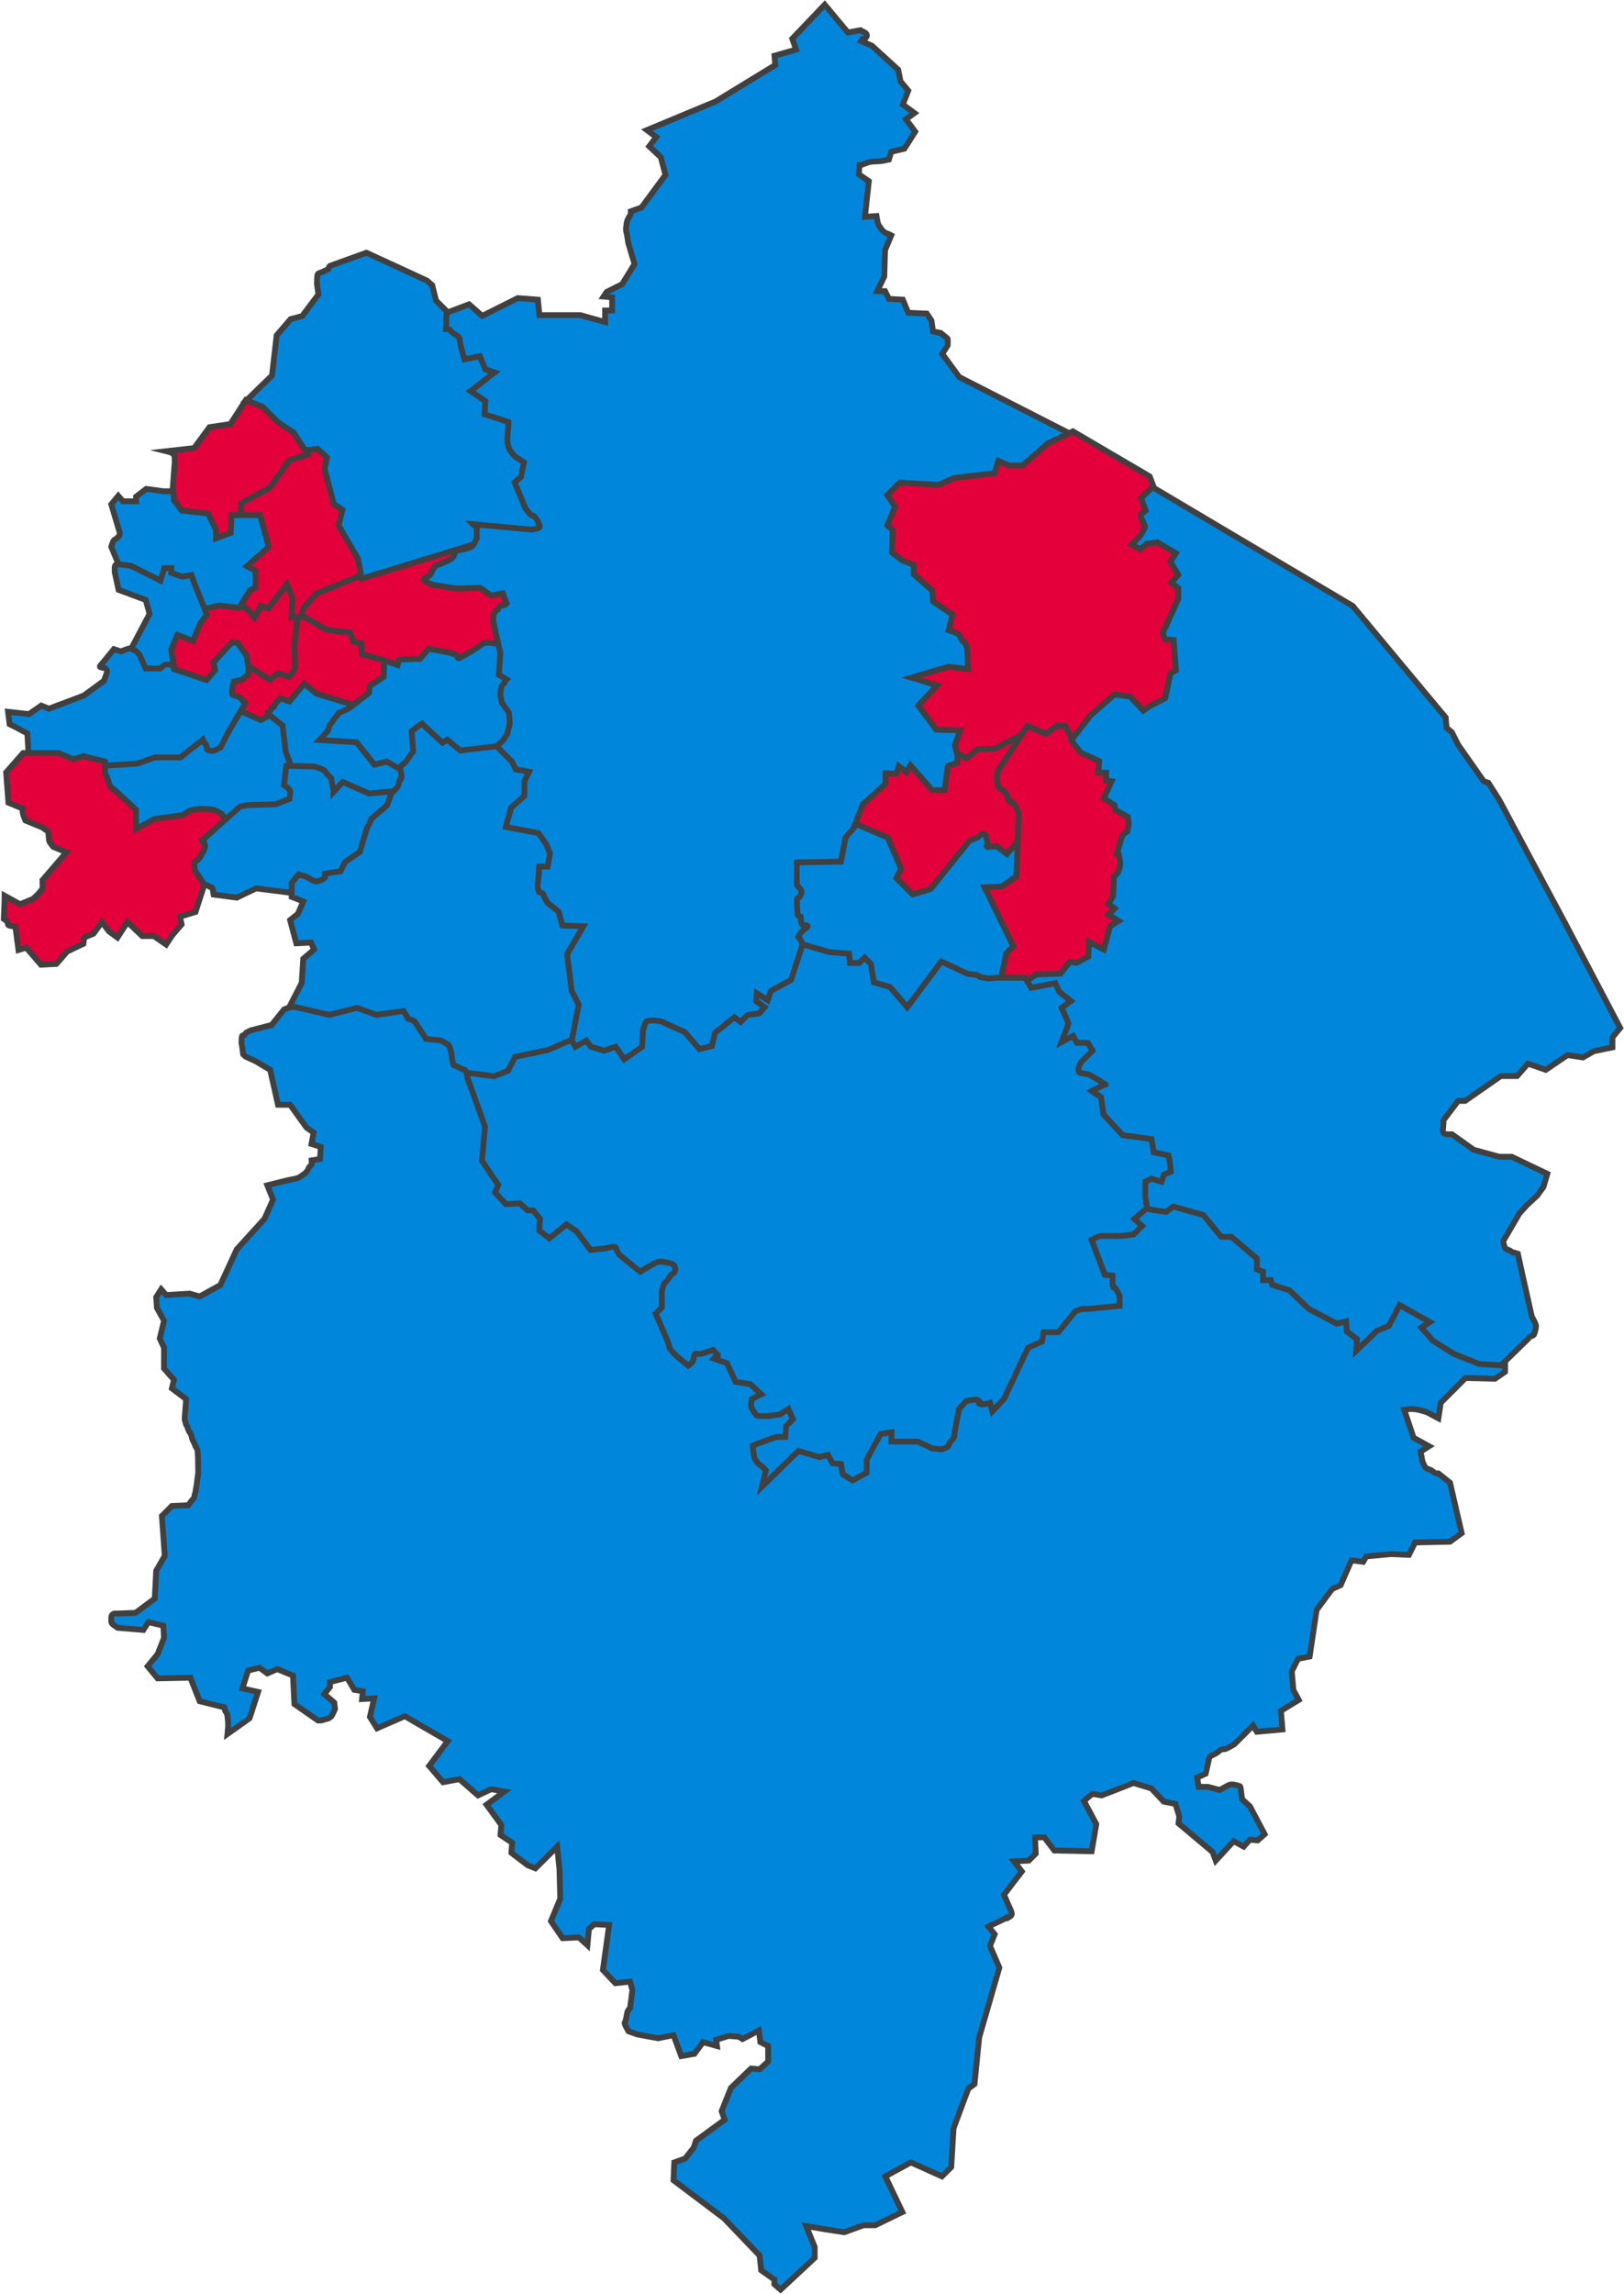 <svg width="1919" height="2710" xmlns="http://www.w3.org/2000/svg" xmlns:xlink="http://www.w3.org/1999/xlink" xml:space="preserve" overflow="hidden"><defs><clipPath id="clip0"><rect x="2358" y="303" width="1919" height="2710"/></clipPath></defs><g clip-path="url(#clip0)" transform="translate(-2358 -303)"><path d="M2679.61 977.5 2732.69 995.803 2745.5 1029.66C2740.65 1044.21 2744.33 1039.98 2739.09 1045.22L2728.11 1081.83 2725.37 1089.15 2697 1119.35C2685.2 1122.89 2691.01 1121.74 2679.61 1123.01L2622.87 1128.5 2599.99 1128.5 2559.72 1123.92C2551.92 1116.12 2555.48 1118.15 2550.57 1115.69L2540.5 1098.3 2545.99 1047.05 2577.11 1015.02 2621.95 991.228 2679.61 977.5Z" stroke="#404040" stroke-width="6.875" stroke-miterlimit="8" fill="#E4003B" fill-rule="evenodd"/><path d="M2643.71 1084.85 2676.58 1105.82 2686.62 1098.53 2699.4 1102.18C2701.22 1100.05 2703.27 1098.09 2704.88 1095.79 2705.43 1095.01 2705.58 1094 2705.79 1093.06 2706.8 1088.51 2706.7 1088.94 2706.7 1085.76L2705.79 1065.71 2710.35 1026.5 2817.16 1047.47 2824.46 1051.12 2855.5 1101.26 2850.94 1110.38 2767.86 1171.47C2758.58 1178.1 2763.93 1175.14 2751.43 1179.68L2656.49 1181.5 2614.5 1144.12 2617.24 1116.76 2627.28 1098.53 2643.71 1084.85Z" stroke="#404040" stroke-width="6.875" stroke-miterlimit="8" fill="#E4003B" fill-rule="evenodd"/><path d="M2683.19 1145.23 2665.86 1153.44 2641.23 1142.5 2471.52 1174.41 2440.5 1223.63 2445.97 1230.93 2483.38 1289.27 2495.24 1294.74 2560.94 1307.5 2571.88 1303.85 2668.6 1292 2679.55 1288.36 2740.68 1255.54 2742.5 1182.61C2741.54 1171.07 2741.59 1175.33 2741.59 1169.85L2683.19 1145.23Z" stroke="#404040" stroke-width="6.875" stroke-miterlimit="8" fill="#0087DC" fill-rule="evenodd"/><path d="M2783.23 1137.91 2732.08 1122.38 2717.46 1110.5 2700.1 1131.51 2689.14 1127.86C2687.01 1130.3 2684.65 1132.55 2682.75 1135.17 2679.63 1139.46 2684.65 1136.97 2679.1 1138.82 2678.49 1140.04 2678.14 1141.43 2677.27 1142.48 2674.02 1146.37 2674.53 1142.25 2674.53 1146.13L2691.88 1159.84 2695.54 1190.9 2711.98 1233.84 2832.56 1311.5 2839.86 1308.76 2895.59 1267.65C2896.57 1255.77 2896.5 1260.35 2896.5 1253.94L2885.54 1200.95 2796.93 1157.1 2783.23 1137.91Z" stroke="#404040" stroke-width="6.875" stroke-miterlimit="8" fill="#0087DC" fill-rule="evenodd"/><path d="M2812.31 1075.04C2812 1084.15 2811.7 1093.26 2811.39 1102.36L2794.93 1113.29 2794.02 1121.49 2770.25 1139.71 2758.36 1145.17 2747.39 1159.74 2745.56 1166.12 2735.5 1177.05 2779.39 1179.78 2800.42 1206.19 2815.05 1202.55 2841.57 1218.04 3034.5 1223.5 3034.5 1215.3 3011.64 1114.2 2962.26 1029.5 2953.12 1029.5 2826.02 1042.25 2812.31 1075.04Z" stroke="#404040" stroke-width="6.875" stroke-miterlimit="8" fill="#0087DC" fill-rule="evenodd"/><path d="M2711.5 1028.05 2744.47 1047.29 2771.94 1050.03 2775.61 1061.02 2784.76 1062.86 2785.68 1075.68 2812.24 1083.01 2827.8 1088.5 2829.64 1082.09 2854.36 1081.17 2864.44 1069.27 2889.16 1073.85C2892.22 1075.07 2895.55 1075.74 2898.32 1077.51 2903.55 1080.84 2895.67 1080.26 2901.07 1080.26L2915.72 1072.01 2926.71 1064.69C2927.63 1064.08 2928.38 1063.07 2929.46 1062.86L2934.04 1061.94 2941.36 1062.86C2943.5 1063.14 2945.63 1063.53 2947.77 1063.77 2951.12 1064.14 2954.48 1064.46 2957.85 1064.69 2959.07 1064.77 2960.29 1064.69 2961.51 1064.69L2972.5 1024.39 2939.53 934.639 2863.52 903.5 2855.28 905.332 2755.46 931.891 2716.99 996.916 2711.5 1028.05Z" stroke="#404040" stroke-width="6.875" stroke-miterlimit="8" fill="#E4003B" fill-rule="evenodd"/><path d="M2792.09 979.504 2731.78 1004.17 2717.16 1020.62 2713.5 1031.59 2702.53 1032.5 2703.45 1008.74 2697.05 993.21 2675.12 1021.54 2665.98 1018.79 2658.67 1032.5 2651.36 1023.36 2631.26 1011.48 2607.5 926.508 2655.02 834.222 2725.38 799.5 2819.5 884.477 2792.09 979.504Z" stroke="#404040" stroke-width="6.875" stroke-miterlimit="8" fill="#E4003B" fill-rule="evenodd"/><path d="M2646.5 778.491 2679.42 746.559 2684.91 699.118 2701.37 679.96 2715.09 676.31 2734.29 650.765 2732.46 637.993C2732.77 634.344 2732.37 630.566 2733.38 627.045 2733.8 625.583 2737.82 624.781 2738.86 624.308 2741.35 623.182 2746.18 620.659 2746.18 620.659 2747.23 617.514 2746.41 618.602 2748.01 617.009L2790.99 601.5 2862.32 634.344 2868.72 639.817 2873.29 658.064 2906.21 690.907 2979.37 753.858 3031.5 913.514 2965.66 970.99 2928.16 942.709 2785.5 986.5 2780.93 962.78 2758.07 923.55 2762.64 905.303C2755.13 899.951 2758.58 901.911 2752.58 898.917L2741.61 856.95 2744.35 843.265 2733.38 833.23 2673.02 839.616 2654.73 818.633 2653.82 809.51C2653.51 799.474 2653.21 789.439 2646.5 778.491Z" stroke="#404040" stroke-width="6.875" stroke-miterlimit="8" fill="#0087DC" fill-rule="evenodd"/><path d="M2560.84 896.446 2564.49 848.8C2564.19 846.052 2564.89 842.99 2563.58 840.554 2561.89 837.403 2557.47 836.73 2554.45 835.973L2587.32 832.308 2605.57 807.569 2630.22 803.904 2648.47 775.5 2668.56 783.746 2686.81 802.071 2705.07 813.983 2721.5 839.638 2699.59 846.968 2676.77 879.037 2643 897.362 2643 929.431 2613.79 961.5 2567.23 960.584 2543.5 929.431 2560.84 896.446Z" stroke="#404040" stroke-width="6.875" stroke-miterlimit="8" fill="#E4003B" fill-rule="evenodd"/><path d="M2502.33 979.902 2489.5 948.896C2490.42 946.464 2490.85 943.792 2492.25 941.601 2493.07 940.318 2494.75 939.854 2495.91 938.865 2496.9 938.026 2497.75 937.041 2498.66 936.129 2499.68 933.105 2499.58 934.354 2499.58 932.481L2489.5 898.739 2497.75 888.708 2503.24 895.091 2518.82 895.091 2518.82 889.619 2530.73 880.5 2550.89 883.236 2562.8 883.236 2563.72 894.179 2572.88 906.034 2604.03 909.682 2613.19 928.833 2613.19 938.865 2630.6 932.481 2631.52 911.506 2665.42 911.506 2675.5 948.896 2649.84 971.695 2659.92 977.167 2659.92 997.229 2653.51 999.965 2640.68 1020.94 2616.86 1018.2 2586.62 1025.5 2521.57 997.229 2502.33 979.902Z" stroke="#404040" stroke-width="6.875" stroke-miterlimit="8" fill="#0087DC" fill-rule="evenodd"/><path d="M2509.1 1076.63 2534.74 1028.1 2530.16 1011.62 2498.11 999.72 2493.53 978.663C2493.9 975.325 2492.05 969.25 2497.2 969.507 2502.41 969.768 2512.76 971.339 2512.76 971.339L2547.56 988.734 2552.14 974.085 2560.38 974.085 2560.38 979.578 2573.2 984.156 2584.19 982.325 2587.85 992.396 2587.85 992.396 2602.5 1029.02 2594.26 1040 2586.02 1060.15 2567.7 1052.82 2560.38 1070.22 2565.87 1105.01 2510.02 1110.5C2509.71 1099.21 2509.41 1087.92 2509.1 1076.63Z" stroke="#404040" stroke-width="6.875" stroke-miterlimit="8" fill="#0087DC" fill-rule="evenodd"/><path d="M2392.16 1202.25 2390.33 1169.35 2376.63 1162.04C2375.43 1161.4 2374.2 1160.82 2372.98 1160.21L2369.33 1158.38 2367.5 1143.76 2392.16 1146.5 2406.77 1136.45 2415.9 1140.1 2456.99 1124.56 2480.73 1107.2C2481.65 1104.76 2482.59 1102.33 2483.47 1099.89 2484.49 1097.1 2485.46 1095.47 2482.56 1092.58 2481.67 1091.69 2480.11 1092.01 2478.91 1091.66 2477.98 1091.4 2476.97 1091.28 2476.17 1090.75 2475.92 1090.58 2476.17 1090.14 2476.17 1089.83L2492.61 1069.73 2500.82 1072.47C2501.83 1072.09 2510.21 1068.5 2512.7 1068.81 2513.79 1068.95 2514.45 1070.15 2515.44 1070.64 2516.3 1071.07 2517.26 1071.25 2518.18 1071.55L2522.74 1076.12 2530.05 1092.58 2547.4 1092.58C2549.53 1091.05 2551.22 1088.49 2553.79 1088.01 2559.36 1086.96 2561.91 1088.71 2563.83 1092.58 2563.97 1092.85 2563.83 1093.18 2563.83 1093.49L2602.19 1106.28 2612.23 1094.4 2610.41 1085.26 2632.32 1061.5 2638.72 1062.41 2649.67 1077.95 2651.5 1092.58 2651.5 1099.89C2640.18 1107.82 2646.39 1105.29 2637.8 1107.2 2636.58 1107.47 2635.37 1107.81 2634.15 1108.11 2633.85 1109.33 2633.39 1110.52 2633.24 1111.77 2632.78 1115.41 2631.8 1119.1 2632.32 1122.74 2632.48 1123.82 2634.05 1124.13 2635.06 1124.56 2636.22 1125.06 2637.54 1125.04 2638.72 1125.48 2639.99 1125.96 2641.15 1126.7 2642.37 1127.31 2643.28 1128.52 2644.03 1129.89 2645.11 1130.96 2645.88 1131.74 2647.07 1132.01 2647.85 1132.79L2647.85 1133.7 2626.84 1169.35 2618.63 1185.8C2613.05 1188.59 2609.78 1191.88 2603.1 1188.54 2601.98 1187.98 2602.53 1186.09 2602.19 1184.89 2601.13 1181.18 2601.6 1182.47 2598.54 1179.4L2597.62 1176.66 2571.14 1197.68 2541 1197.68 2520 1204.99 2476.17 1207.74 2423.2 1231.5 2392.16 1202.25Z" stroke="#404040" stroke-width="6.875" stroke-miterlimit="8" fill="#0087DC" fill-rule="evenodd"/><path d="M2599.97 1346.35 2589.01 1380.23 2570.74 1385.72 2572.57 1394.88 2561.61 1407.7 2554.3 1418.69 2539.69 1408.62 2525.99 1408.62 2508.63 1392.13 2496.76 1410.45 2486.71 1403.12 2478.49 1392.13 2468.45 1405.87 2457.49 1410.45 2456.57 1417.77 2437.39 1426.93 2424.61 1441.58 2406.34 1442.5 2388.99 1422.35 2379.85 1425.1 2376.2 1397.63C2373.46 1397.02 2370.49 1397.06 2367.98 1395.8 2367.12 1395.36 2367.5 1393.91 2367.07 1393.05 2365.54 1390 2365.24 1390.3 2362.5 1388.47 2363.44 1362.22 2363.41 1371.38 2363.41 1361L2381.68 1371.07 2397.21 1364.66C2399.64 1362.22 2402.27 1359.96 2404.51 1357.33 2409.86 1351.09 2408.17 1351.57 2408.17 1342.68L2436.48 1309.72 2420.95 1303.31C2419.43 1301.17 2417.42 1299.31 2416.39 1296.9 2415.54 1294.91 2415.8 1292.62 2415.47 1290.49 2415.19 1288.65 2415.39 1286.65 2414.56 1284.99 2414.07 1284.01 2412.71 1283.8 2411.82 1283.16 2410.58 1282.27 2408.17 1280.41 2408.17 1280.41L2388.07 1272.17C2387.16 1269.73 2385.96 1267.37 2385.33 1264.84 2383.43 1257.22 2386.99 1257.52 2383.51 1257.52L2367.98 1251.11 2365.24 1215.39 2385.33 1192.5 2427.35 1192.5 2444.7 1199.83 2456.57 1196.16 2482.15 1202.57 2482.15 1216.31C2483.36 1219.06 2484.72 1221.75 2485.8 1224.55 2487.39 1228.71 2485.77 1227.99 2488.54 1231.88 2489.29 1232.93 2490.29 1233.8 2491.28 1234.62 2492.12 1235.33 2494.02 1236.46 2494.02 1236.46L2518.68 1259.35 2518.68 1282.24 2540.6 1270.34 2574.39 1265.76C2576.52 1264.23 2578.54 1262.53 2580.79 1261.18 2581.61 1260.68 2582.6 1260.53 2583.53 1260.27 2587.83 1259.03 2588.4 1259.18 2593.57 1258.43 2599.05 1258.76 2608.63 1257.97 2614.58 1261.18 2625.79 1267.23 2616.88 1263.59 2624.63 1269.42 2627.01 1271.22 2629.16 1271.48 2631.93 1272.17 2636.52 1275.23 2634.37 1272.94 2636.5 1280.41L2599.97 1346.35Z" stroke="#404040" stroke-width="6.875" stroke-miterlimit="8" fill="#E4003B" fill-rule="evenodd"/><path d="M2710.93 1358.73 2660.66 1352.35 2637.81 1363.28 2610.39 1359.64C2609.78 1356.9 2609.82 1353.94 2608.56 1351.44 2608.13 1350.58 2606.68 1350.96 2605.82 1350.53 2604.84 1350.04 2604.09 1349.14 2603.08 1348.7 2601.92 1348.21 2599.42 1347.79 2599.42 1347.79L2588.45 1331.4C2588.15 1328.66 2587.31 1325.94 2587.54 1323.2 2587.73 1320.85 2591.92 1318.83 2593.02 1317.73 2594.51 1316.25 2595.72 1313.02 2596.68 1311.35 2597.22 1310.4 2598.02 1309.6 2598.51 1308.62 2599.16 1307.31 2600.04 1303.41 2600.34 1302.24 2600.03 1301.03 2600.04 1299.69 2599.42 1298.6 2598.78 1297.48 2596.68 1295.87 2596.68 1295.87L2641.47 1255.78 2650.61 1253.96 2683.51 1253.05 2699.97 1246.67C2700.27 1243.94 2700.88 1241.22 2700.88 1238.47 2700.88 1237.51 2700.5 1236.54 2699.97 1235.74 2698.69 1233.84 2695.26 1231.54 2693.57 1230.27L2696.31 1207.5 2729.21 1208.41C2729.57 1208.53 2739.18 1211.29 2741.1 1212.97 2742.57 1214.25 2743.45 1216.08 2744.75 1217.52 2746.19 1219.12 2747.8 1220.56 2749.32 1222.08 2749.63 1223.59 2749.96 1225.11 2750.24 1226.63 2750.57 1228.45 2750.79 1230.29 2751.15 1232.1 2752.29 1237.76 2752.06 1233.66 2752.06 1238.47L2763.03 1226.63 2794.11 1240.3 2832.5 1236.65C2832.2 1267.32 2831.89 1297.99 2831.59 1328.66L2827.02 1335.95 2755.72 1381.5 2710.93 1358.73Z" stroke="#404040" stroke-width="6.875" stroke-miterlimit="8" fill="#0087DC" fill-rule="evenodd"/><path d="M2693.5 1505.02 2714.53 1463.87 2716.36 1435.52 2729.16 1424.54 2725.51 1416.31 2708.13 1417.23 2700.82 1389.79 2709.96 1382.47 2716.36 1367.84 2702.64 1362.35 2702.64 1345.89 2710.88 1335.83 2720.02 1338.58C2720.84 1339.03 2729.51 1344.95 2732.82 1344.06 2736.11 1343.19 2739.56 1341.9 2741.97 1339.49L2741.97 1334.92 2760.26 1332.18 2765.74 1321.2 2783.12 1309.31 2791.35 1281.88C2792.87 1278.83 2794.49 1275.83 2795.92 1272.73 2796.32 1271.86 2796.83 1269.99 2796.83 1269.99L2815.12 1254.44 2820.61 1239.81C2822.74 1237.67 2825.1 1235.74 2827.01 1233.41 2829.75 1230.05 2828.18 1229.75 2829.75 1226.09 2835.07 1213.68 2828.64 1232.17 2832.5 1220.6 2832.19 1218.16 2831.96 1215.72 2831.58 1213.29 2831.35 1211.75 2830.67 1208.71 2830.67 1208.71L2837.07 1203.23 2846.22 1190.42 2844.39 1166.65 2856.27 1157.5 2880.96 1180.36 2886.45 1176.7 2902 1189.51 2971.5 1181.28 3139.76 1327.6 3142.5 1338.58 3128.78 1513.25 3051.97 1558.06C3042.9 1560.08 3045.73 1557.91 3041.91 1561.72L2891.94 1585.5 2700.82 1531.54 2693.5 1505.02Z" stroke="#404040" stroke-width="6.875" stroke-miterlimit="8" fill="#0087DC" fill-rule="evenodd"/><path d="M3032.63 1537.43 3041.8 1489.74 3033.55 1473.24 3028.05 1430.13 3047.29 1397.12 3022.56 1396.2 3017.98 1379.69 3005.15 1369.6C3003.62 1366.85 3001.97 1364.17 3000.57 1361.35 3000.14 1360.49 3000.39 1359.22 2999.65 1358.6 2998.39 1357.55 2996.6 1357.38 2995.07 1356.77 2991.25 1345.31 2994.12 1354.98 2995.07 1326.5L3005.15 1326.5 3007.9 1310.91 3003.32 1299.91 2994.15 1287.07 2955.67 1279.73 2962.09 1256.8 2977.66 1243.05 2977.66 1225.62 2983.16 1214.62 2967.58 1211.86 2963 1202.69 2944.68 1184.35C2947.12 1182.21 2949.81 1180.32 2952.01 1177.93 2953.5 1176.31 2954.45 1174.26 2955.67 1172.43L2957.51 1169.68C2957.81 1168.15 2958.07 1166.61 2958.42 1165.09 2958.99 1162.64 2960.14 1160.28 2960.25 1157.76 2960.45 1153.47 2959.34 1144.92 2959.34 1144.92L2951.09 1133C2949.1 1123.05 2948.57 1125.2 2950.18 1115.57 2950.33 1114.62 2950.56 1113.62 2951.09 1112.82 2951.81 1111.74 2952.92 1110.99 2953.84 1110.07 2955.03 1106.5 2954.07 1108 2956.59 1105.48L2947.43 1099.98 2949.26 1074.3 2943.76 1050.46C2943.15 1047.4 2942.58 1044.33 2941.93 1041.29 2941.67 1040.05 2941.01 1038.88 2941.01 1037.62 2941.01 1033.13 2940.39 1028.15 2943.76 1024.78 2944.54 1024 2945.59 1023.56 2946.51 1022.94 2946.82 1022.03 2946.82 1020.95 2947.43 1020.19 2949.71 1017.33 2951.58 1018.8 2954.76 1017.44 2955.55 1017.1 2955.98 1016.22 2956.59 1015.61L2952.01 1003.69 2938.26 1006.44 2925.44 997.266 2897.95 998.183 2868.63 993.598C2866.19 992.375 2863.7 991.239 2861.3 989.93 2860.34 989.402 2858.77 989.176 2858.55 988.095 2857.99 985.285 2861.91 985.039 2863.14 984.427 2864.12 983.934 2865.88 982.593 2865.88 982.593L2872.07 971.547 2885.77 966.06C2888.21 964.536 2891.15 963.615 2893.08 961.487 2895.1 959.263 2894.91 956.713 2894.91 954.171L2907.7 951.427C2911.81 949.883 2915.36 949.704 2917.75 945.94 2919.21 943.639 2921.41 938.624 2921.41 938.624 2920.26 921.41 2924.34 928.022 2917.75 923.076 2917.41 922.818 2917.14 922.466 2916.84 922.161L2986.28 928.563C2989.32 927.649 2993.04 927.934 2995.41 925.82 2996.57 924.787 2995.03 922.708 2994.5 921.247 2993.8 919.325 2993.03 917.357 2991.76 915.76 2985.76 908.262 2989.13 914.96 2984.45 910.272 2983.07 908.892 2982.06 907.182 2980.79 905.7 2980.23 905.045 2979.58 904.48 2978.97 903.87L2966.18 872.776 2973.48 866.374 2977.14 848.998 2967.09 842.596C2965.26 840.462 2963.2 838.505 2961.61 836.194 2954.51 825.929 2958.87 813.919 2958.87 801.441L2930.54 792.296 2931.46 776.748 2914.1 764.859 2942.42 742.91 2931.46 739.252 2925.06 723.704 2906.79 727.363 2902.22 710.901C2901.61 707.853 2901.78 704.536 2900.39 701.755 2899.52 700.009 2897.38 699.268 2895.82 698.097 2894.94 697.438 2893.93 696.972 2893.08 696.268 2891.39 694.853 2889.87 692.452 2887.6 691.695 2886.73 691.406 2885.77 691.695 2884.86 691.695L2885.77 672.49 2912.27 662.43 2927.8 676.148 2969.83 655.114 2993.59 656.943 2995.41 675.234 3043.84 675.234 3073.07 683.465 3073.07 669.746 3081.3 669.746 3081.3 654.199 3071.25 653.284 3074.9 647.797 3093.18 638.652 3107.79 614.873 3100.48 590.18C3099.88 586.522 3099.3 582.858 3098.66 579.206 3098.39 577.675 3097.74 576.188 3097.74 574.633 3097.74 571.57 3098.19 568.516 3098.66 565.488 3098.93 563.733 3100.66 560.379 3101.4 559.086 3101.94 558.132 3102.92 557.399 3103.23 556.342 3103.56 555.17 3103.23 553.903 3103.23 552.684L3116.02 548.111 3144.34 509.7 3138.86 488.666 3125.15 475.862 3133.38 464.887 3122.41 456.657 3203.73 422.818 3274.08 379.835 3273.17 368.86 3298.75 361.543 3294.18 348.74 3332.56 308.5 3359.97 341.423 3374.59 338.68C3377.52 340.516 3385.53 342.357 3380.98 347.825 3380.18 348.791 3378.55 348.435 3377.33 348.74L3375.5 351.483 3388.29 356.971 3419.36 385.322 3422.1 399.04 3431.23 410.015 3424.84 426.476 3438.54 436.536 3428.49 443.853 3439.46 458.486 3426.67 478.606 3411.13 482.264 3408.39 491.409C3405.35 492.019 3402.34 492.853 3399.26 493.238 3395.01 493.769 3390.69 493.518 3386.46 494.153 3384.56 494.439 3382.81 495.372 3380.98 495.982L3378.24 496.897C3377.33 497.201 3376.46 497.811 3375.5 497.811L3373.67 497.811 3372.76 508.786 3384.64 517.017 3380.07 559.086 3393.77 558.171C3394.38 561.22 3394.62 564.368 3395.6 567.317 3396.16 569.003 3397.36 570.411 3398.34 571.89 3400.4 574.985 3401.46 576.415 3404.74 578.291 3405.57 578.77 3406.59 578.826 3407.48 579.206 3408.73 579.743 3409.91 580.425 3411.13 581.035L3403.82 598.411C3403.52 608.776 3403.21 619.141 3402.91 629.506L3394.69 646.882 3403.82 646.882 3408.39 656.028 3424.84 656.943 3431.23 672.49 3453.16 673.404 3458.64 681.635 3460.47 694.439 3469.61 696.268C3479.65 705.205 3477.83 699.914 3477.83 710.901L3471.44 720.961 3491.54 748.397 3629.5 818.817 3518.03 1130.68 3507.07 1298.04 3362.71 1485.52 3153.48 1603.5 3027.39 1603.5 3032.63 1537.43Z" stroke="#404040" stroke-width="6.875" stroke-miterlimit="8" fill="#0087DC" fill-rule="evenodd"/><path d="M3625.72 812.5 3716.53 865.722 3726.62 892.333 3794.5 984.095 3794.5 999.695 3791.75 1136.42 3788.08 1147.43 3681.68 1191.48 3534.92 1209.83 3494.56 1213.5 3486.3 1183.22 3492.72 1165.78 3464.29 1164.87 3443.19 1136.42 3465.2 1112.56 3434.94 1103.39 3478.96 1090.54 3501.89 1093.29C3501.59 1085.34 3501.28 1077.39 3500.98 1069.43 3500.06 1066.99 3499.57 1064.33 3498.23 1062.09 3497.66 1061.15 3496.25 1061.04 3495.47 1060.26 3494.69 1059.48 3494.18 1058.47 3493.64 1057.5 3492.64 1055.71 3492.22 1053.56 3490.89 1052 3490.26 1051.26 3489.02 1051.46 3488.14 1051.08 3486.88 1050.54 3485.72 1049.79 3484.47 1049.25 3483.58 1048.86 3482.63 1048.63 3481.72 1048.33L3478.96 1047.41 3483.55 1029.06 3460.62 1013.46 3459.7 1000.61 3437.69 981.342 3437.69 970.331 3423.93 964.825 3412 955.649C3412.31 946.779 3412.61 937.908 3412.92 929.038L3406.5 923.532 3415.67 901.509 3406.5 887.745 3421.18 873.063 3467.04 875.816 3485.38 867.557 3533.08 862.052 3537.67 847.37 3550.51 852.875 3566.1 852.875 3595.46 827.182 3625.72 812.5Z" stroke="#404040" stroke-width="6.875" stroke-miterlimit="8" fill="#E4003B" fill-rule="evenodd"/><path d="M3380.89 1263.98 3357.11 1292.36 3351.63 1320.75 3299.5 1321.66 3299.5 1348.21C3304.08 1354.33 3307.45 1354.78 3303.16 1361.95 3302.37 1363.26 3300.72 1363.78 3299.5 1364.69 3299.81 1370.49 3299.89 1376.31 3300.41 1382.09 3300.5 1383.05 3300.65 1384.16 3301.33 1384.84 3302.01 1385.52 3303.16 1385.45 3304.07 1385.75 3304.68 1388.81 3304.04 1392.42 3305.9 1394.91 3307.23 1396.69 3310.73 1395.17 3312.3 1396.74 3313.08 1397.52 3311.33 1398.8 3310.47 1399.49 3309.72 1400.09 3308.65 1400.1 3307.73 1400.4 3307.12 1401.32 3306.61 1402.3 3305.9 1403.15 3305.07 1404.14 3303.91 1404.84 3303.16 1405.9 3302.37 1407.01 3301.94 1408.34 3301.33 1409.56 3302.24 1410.78 3303.33 1411.89 3304.07 1413.22 3306.07 1416.81 3305.74 1417.85 3306.82 1421.46 3307.37 1423.31 3308.27 1425.06 3308.65 1426.95 3309.25 1430.01 3309.64 1433.11 3310.47 1436.11 3311.17 1438.62 3312.3 1440.99 3313.22 1443.43L3343.4 1505.69C3355.42 1514.72 3347.87 1510.08 3367.17 1517.6L3583 1529.5C3594.45 1528.35 3589.33 1529.79 3598.54 1525.84L3652.5 1395.82C3651.46 1385.45 3651.59 1389.74 3651.59 1383.01L3544.59 1247.5 3380.89 1263.98Z" stroke="#404040" stroke-width="6.875" stroke-miterlimit="8" fill="#0087DC" fill-rule="evenodd"/><path d="M3573.47 1166.5 3533.03 1187.64 3513.73 1187.64 3499.94 1198.67 3489.83 1193.15 3488.91 1204.18 3477.88 1207.86 3474.2 1236.35 3459.5 1236.35 3433.76 1206.94 3429.16 1215.21 3419.97 1207.86 3417.21 1217.05 3404.35 1216.13 3404.35 1229 3377.69 1252.89 3368.5 1275.87 3407.1 1292.41 3422.73 1329.17 3417.21 1340.2 3436.52 1359.5 3457.66 1353.07 3503.61 1296.09 3512.81 1292.41C3514.95 1290.88 3516.65 1288.29 3519.24 1287.81 3520.75 1287.54 3522.46 1289.11 3522.92 1290.57 3528.11 1307.19 3520.55 1299.23 3524.76 1303.44L3535.79 1302.52 3547.73 1311.71 3584.5 1270.35 3573.47 1166.5Z" stroke="#404040" stroke-width="6.875" stroke-miterlimit="8" fill="#E4003B" fill-rule="evenodd"/><path d="M3627.75 1181.57 3616.76 1160.5 3606.68 1160.5 3593.86 1169.66 3571.88 1160.5 3537.07 1213.64C3536.13 1223.09 3535.59 1221.07 3537.07 1229.21 3537.3 1230.45 3537.15 1231.94 3537.99 1232.88 3539.73 1234.84 3542.46 1235.69 3544.4 1237.46 3545.85 1238.78 3546.84 1240.51 3548.06 1242.04 3548.37 1243.26 3548.47 1244.55 3548.98 1245.71 3554.35 1257.78 3550.14 1239.79 3560.89 1261.28L3561.8 1263.11 3559.05 1338.24 3541.65 1350.15 3521.5 1351.07 3555.39 1420.7 3547.15 1428.94 3537.07 1476.58 3728.51 1477.5C3731.84 1467.49 3730.78 1472.11 3732.17 1463.76L3737.67 1308.01 3739.5 1297.93 3694.62 1185.24 3627.75 1181.57Z" stroke="#404040" stroke-width="6.875" stroke-miterlimit="8" fill="#E4003B" fill-rule="evenodd"/><path d="M3566.15 1464.98 3582.64 1453.98 3611.04 1453.07 3622.03 1439.32 3630.28 1440.24 3644.02 1432.91 3644.94 1415.49 3662.34 1424.66 3669.67 1397.17 3679.75 1390.75 3667.84 1383.42 3675.17 1376.09 3667.84 1370.59 3673.34 1361.43 3674.25 1338.52 3678.83 1333.94C3681.96 1324.55 3682.65 1326.17 3680.67 1315.61 3679.75 1310.74 3680.29 1311.03 3677.92 1311.03L3681.58 1298.2C3682.5 1295.45 3683.03 1292.54 3684.33 1289.95 3685.21 1288.19 3688.25 1286.42 3689.83 1285.37 3690.18 1283.96 3691.66 1278.29 3691.66 1277.12 3691.66 1274.05 3690.74 1267.96 3690.74 1267.96L3676.08 1259.71 3675.17 1254.21 3662.34 1245.97 3671.5 1225.81 3665.09 1224.89 3665.09 1215.73 3655.93 1215.73 3656.85 1201.98 3634.86 1191.9 3623.86 1177.24 3646.77 1147.91 3675.17 1123.17 3693.49 1125.92 3709.07 1142.42 3715.48 1137.83 3734.72 1127.75 3741.13 1098.43 3747.54 1094.76 3744.8 1059.03 3734.72 1058.11 3731.97 1050.78 3750.29 1010.46 3750.29 997.629 3742.05 991.214 3750.29 982.05 3741.13 966.472 3747.54 956.392 3725.56 943.563 3712.73 945.395 3705.4 951.81 3695.32 946.312 3704.49 937.148C3706.32 934.093 3708.39 931.17 3709.98 927.984 3711.98 923.997 3710.65 924.356 3709.07 920.653 3708.69 919.765 3708.53 918.792 3708.15 917.904 3707.61 916.649 3706.65 915.564 3706.32 914.239 3706.02 913.053 3706.32 911.795 3706.32 910.573L3711.81 905.991 3706.32 891.329 3720.06 878.5 3956.43 1018.71 4066.37 1150.66 4067.28 1162.58 4073.69 1168.07 4081.02 1182.74 4111.26 1225.81 4116.75 1227.64 4129.58 1247.8 4207.45 1393.5 4272.5 1517.21 4263.34 1528.21 4263.34 1540.12 4241.35 1544.7 4228.52 1552.03 4210.2 1549.29 4184.55 1566.7 4163.48 1559.37 4150.65 1574.03 4131.41 1574.03 4089.27 1603.35 4081.02 1603.35 4063.62 1626.26C4064.29 1637.67 4059.57 1641.89 4068.2 1642.76 4070.02 1642.94 4071.86 1642.76 4073.69 1642.76L4099.35 1661.08 4129.58 1669.33 4144.24 1669.33 4186.38 1689.49 4181.8 1705.07 4174.47 1715.15 4162.56 1726.15 4153.4 1736.23 4134.16 1769.21C4135.08 1771.96 4135.17 1775.14 4136.91 1777.46 4138.14 1779.1 4140.62 1779.22 4142.41 1780.21 4143.37 1780.75 4144.14 1781.61 4145.15 1782.04 4146.31 1782.54 4147.61 1782.61 4148.82 1782.96 4149.75 1783.23 4150.65 1783.57 4151.57 1783.88L4156.15 1804.95 4168.06 1858.1C4173.04 1868.06 4174.8 1867.18 4170.81 1879.18 4170.46 1880.22 4169.01 1880.47 4168.06 1881.01 4163.57 1883.58 4165.11 1881.41 4163.48 1884.68L4127.75 1919.5 3820.84 1914.92 3593.63 1737.14 3530.42 1596.02 3529.5 1586.86 3535.91 1503.47 3566.15 1464.98Z" stroke="#404040" stroke-width="6.875" stroke-miterlimit="8" fill="#0087DC" fill-rule="evenodd"/><path d="M2906.95 1569.68 2941.76 1574.26 2958.25 1567.84 2966.5 1551.35 3005.89 1543.11 3033.37 1531.19 3037.95 1539.44 3050.78 1532.11 3056.27 1539.44 3071.85 1544.02 3085.59 1539.44 3095.67 1554.1 3116.74 1539.44 3117.65 1520.2C3118.57 1517.45 3119.29 1514.63 3120.4 1511.95 3120.82 1510.94 3121.21 1509.61 3122.23 1509.21 3124.52 1508.29 3127.12 1508.59 3129.56 1508.29 3132.31 1508.59 3135.08 1508.75 3137.81 1509.21 3138.76 1509.36 3140.55 1510.12 3140.55 1510.12L3167.12 1522.03 3184.53 1542.19 3199.18 1538.52 3202.85 1522.95 3225.75 1504.62 3233.08 1510.12 3241.32 1501.88 3255.06 1500.04 3261.48 1492.71 3251.4 1485.38 3252.31 1476.22 3265.14 1484.47 3268.8 1473.47 3292.62 1460.65 3306.36 1418.5 3338.43 1427.66 3361.33 1429.49 3362.24 1440.49 3373.24 1440.49 3379.65 1434.08 3386.98 1441.41 3390.64 1463.39 3409.88 1468.89 3430.03 1492.71 3470.34 1438.66 3501.49 1453.32C3503.14 1453.5 3510.62 1453.96 3513.4 1455.15 3514.41 1455.58 3515.11 1456.59 3516.15 1456.98 3517.17 1457.37 3525.6 1458.71 3526.22 1458.81 3538.43 1457.7 3532.93 1457.9 3542.71 1457.9L3569.28 1457.9 3576.61 1469.81 3605 1464.31 3609.58 1474.39 3623.33 1485.38 3612.33 1493.63 3616 1500.96 3620.58 1511.95 3612.33 1533.94 3626.07 1526.61 3630.65 1534.86 3643.48 1534.86 3648.98 1544.02 3635.23 1557.77C3634.32 1560.21 3632.88 1562.52 3632.49 1565.09 3632.25 1566.63 3632.54 1568.38 3633.4 1569.68 3633.94 1570.48 3635.21 1570.38 3636.15 1570.59 3637.96 1570.99 3639.83 1571.14 3641.65 1571.51 3642.88 1571.76 3644.09 1572.12 3645.31 1572.42 3648.98 1574.56 3652.75 1576.53 3656.3 1578.84 3665.04 1584.52 3666.57 1584.34 3662.72 1584.34L3648.06 1591.66 3659.05 1598.99 3661.8 1619.15 3684.7 1643.89 3718.6 1648.47 3721.35 1664.05 3738.75 1667.71 3740.58 1676.87 3741.5 1686.95 3733.26 1690.62 3730.51 1698.86 3718.6 1695.2 3711.27 1698.86 3711.27 1716.27 3724.09 1792.32 3601.34 1987.47 3453.85 2096.5 3192.77 2083.67 2947.26 1935.25C2939.93 1930.66 2932.5 1926.25 2925.28 1921.5 2909.9 1911.4 2919.69 1916.42 2913.37 1913.26L2835.5 1733.68 2839.16 1718.1 2876.72 1656.72 2880.39 1649.39 2906.95 1569.68Z" stroke="#404040" stroke-width="6.875" stroke-miterlimit="8" fill="#0087DC" fill-rule="evenodd"/><path d="M2643.29 1534.73 2643.29 1534.73C2643.59 1531.98 2643.18 1529.05 2644.2 1526.48 2644.56 1525.58 2646.2 1526.16 2646.95 1525.56 2647.81 1524.87 2647.94 1523.52 2648.79 1522.81L2654.29 1520.06 2679.04 1513.65 2693.7 1495.32C2703.04 1491.82 2698.42 1492.57 2707.45 1492.57L2746.87 1501.73 2779.87 1493.48 2802.78 1501.73 2834.86 1497.15 2840.36 1506.31 2847.7 1509.06 2861.45 1530.14 2878.86 1531.98C2881.92 1533.81 2885.29 1535.19 2888.03 1537.47 2889.08 1538.35 2889.38 1539.86 2889.86 1541.14 2890.36 1542.46 2891.52 1548.34 2891.7 1549.39 2891.77 1549.84 2892.93 1560.8 2894.45 1561.3 2895.36 1561.61 2896.32 1561.82 2897.2 1562.22 2899.68 1563.35 2901.94 1565.02 2904.53 1565.89L2907.28 1566.8C2907.89 1567.72 2908.68 1568.54 2909.11 1569.55 2910.18 1572.04 2910.03 1572.82 2910.03 1575.05L2931.11 1633.7 2927.45 1674.03 2946.7 1702.44 2943.03 1711.6 2955.86 1725.35 2972.36 1724.44 2981.53 1732.68 2987.94 1732.68 2996.19 1742.77C2995.2 1754.68 2995.28 1750.08 2995.28 1756.51L3007.19 1765.68 3027.36 1749.18 3039.28 1757.43 3055.78 1779.42 3073.19 1777.59C3076.25 1776.98 3079.24 1775.76 3082.36 1775.76 3086.71 1775.76 3085.72 1777.9 3086.94 1780.34 3087.43 1781.33 3088.21 1782.15 3088.78 1783.09 3089.13 1783.68 3089.39 1784.31 3089.69 1784.92L3114.44 1805.09 3130.02 1795.92C3132.47 1795 3134.75 1793.3 3137.36 1793.17 3141.37 1792.98 3145.32 1794.26 3149.27 1795 3150.22 1795.18 3151.16 1795.49 3152.02 1795.92 3153.01 1796.41 3153.86 1797.14 3154.77 1797.75 3155.79 1800.8 3156.79 1802.37 3154.77 1806 3154.03 1807.34 3152.14 1807.62 3151.11 1808.75 3149.05 1811.01 3147.77 1813.92 3145.61 1816.08L3142.86 1818.83C3142.04 1821.28 3140.57 1825.23 3140.11 1828 3140.01 1828.6 3140.11 1829.22 3140.11 1829.83L3140.11 1847.24 3132.77 1854.58 3147.44 1888.48C3148.36 1891.23 3148.49 1894.39 3150.19 1896.73 3155.3 1903.75 3164.39 1910.47 3171.27 1915.98 3173.56 1914.27 3175.72 1913.28 3176.77 1910.48 3178.34 1906.3 3176.91 1906.54 3178.61 1903.15 3178.8 1902.76 3179.22 1902.54 3179.52 1902.23L3185.94 1902.23 3200.61 1897.65C3207.71 1905.93 3208.1 1902.1 3203.36 1905.9 3202.68 1906.44 3202.13 1907.12 3201.52 1907.73L3217.11 1913.23 3227.19 1935.22 3244.6 1937.97 3257.44 1949.89 3246.44 1955.39C3246.13 1958.14 3245.52 1960.87 3245.52 1963.64 3245.52 1965.56 3248.67 1970.19 3249.19 1970.97 3250.88 1973.51 3251.52 1975.35 3254.69 1975.55 3258.65 1975.8 3262.63 1975.55 3266.6 1975.55L3279.44 1973.72 3289.52 1967.3 3295.02 1979.22 3286.77 1987.46 3285.85 2000.29 3274.85 2000.29 3247.35 2010.38 3249.19 2025.04C3250.72 2027.18 3252 2029.51 3253.77 2031.45 3255.09 2032.9 3256.89 2033.82 3258.35 2035.12L3262.94 2039.7 3258.35 2058.95 3301.44 2016.79 3326.19 2024.12 3336.27 2021.37 3341.77 2031.45 3351.85 2032.37 3353.69 2044.29 3365.6 2051.62 3382.1 2042.45 3382.1 2026.87 3398.6 1996.63 3411.43 1994.8 3411.43 2005.79 3442.6 2005.79 3460.02 2014.04 3471.02 2014.96C3473.46 2013.74 3476.32 2013.12 3478.35 2011.29 3479.57 2010.19 3479.31 2008.1 3480.18 2006.71 3480.87 2005.61 3482.15 2005 3482.93 2003.96 3486.15 1999.67 3485.68 2000.61 3485.68 1996.63L3491.18 1967.3 3499.43 1958.14C3500.2 1958 3511.11 1954.73 3514.1 1957.22 3522.54 1964.25 3508.23 1958.62 3517.77 1961.8 3520.21 1961.5 3522.67 1961.33 3525.1 1960.89 3526.05 1960.71 3527.85 1959.97 3527.85 1959.97L3530.6 1970.05 3544.35 1955.39 3572.76 1894.9 3589.26 1887.57 3591.1 1876.57 3608.51 1876.57 3628.68 1851.83C3639.25 1848.3 3634.03 1849.08 3644.26 1849.08L3680.93 1845.41 3680.93 1833.5C3679.4 1830.75 3678.19 1827.79 3676.34 1825.25 3669.27 1815.52 3676.42 1829.06 3672.68 1821.58L3672.68 1809.67 3663.51 1808.75 3647.93 1767.51C3652.28 1765.34 3654.51 1763.56 3658.93 1762.93 3659.84 1762.8 3660.76 1762.93 3661.68 1762.93L3681.84 1762.93 3697.43 1761.09 3707.51 1751.01 3698.34 1742.77 3712.09 1730.85 3735.93 1734.52 3744.18 1728.1 3779.93 1738.18 3801.01 1763.84 3812.92 1763.84 3843.17 1789.51 3843.17 1802.34 3850.51 1805.09 3850.51 1815.17 3859.67 1815.17 3861.51 1820.67 3881.67 1827.08 3904.59 1849.08 3937.59 1866.49 3948.59 1863.74 3949.5 1875.65 3961.42 1884.82 3960.5 1898.57 3985.25 1874.74 3999 1869.24 4011.84 1844.49 4047.59 1864.66 4037.5 1871.07 4051.25 1886.65 4076 1902.23 4106.25 1914.15 4136.5 1915.98 4136.5 1923.31 4124.58 1931.56 4089.75 1930.64 4060.42 1959.97 4057.67 1978.3 4043.92 1970.97C4036.13 1968.84 4032.67 1967.3 4024.67 1967.3 4022.21 1967.3 4019.78 1967.91 4017.34 1968.22L4028.34 2001.21 4046.67 2011.29 4036.59 2017.71C4037.2 2020.76 4037.77 2023.83 4038.42 2026.87 4038.68 2028.1 4038.89 2029.36 4039.34 2030.54 4039.82 2031.82 4040.49 2033.02 4041.17 2034.2 4041.72 2035.16 4042.09 2036.34 4043 2036.95 4044.94 2038.24 4047.38 2038.59 4049.42 2039.7 4050.76 2040.43 4051.72 2041.77 4053.09 2042.45 4055.07 2043.44 4055.97 2043.37 4057.67 2043.37L4071.42 2054.37 4085.17 2113.94 4071.42 2124.02 4030.17 2124.94 4022.84 2139.6 4001.75 2138.68 3972.42 2141.43 3968.75 2147.85 3955 2146.01 3942.17 2175.34 3932.09 2179.92 3913.76 2204.67 3905.51 2259.66 3891.76 2262.41 3884.42 2277.07 3886.26 2299.07 3892.67 2310.98 3871.59 2323.81 3873.42 2345.81 3843.17 2348.55 3838.59 2341.22 3816.59 2363.22C3813.23 2365.05 3810.05 2367.26 3806.51 2368.72 3804.79 2369.42 3802.73 2368.94 3801.01 2369.63 3799.59 2370.2 3798.58 2371.5 3797.34 2372.38 3796.45 2373.02 3795.51 2373.61 3794.59 2374.22L3787.26 2377.88 3782.68 2398.04 3772.59 2402.63 3774.43 2413.62 3785.43 2413.62 3799.17 2417.29C3811.8 2410.98 3810.03 2408.72 3823.01 2412.71 3823.66 2412.91 3823.62 2413.93 3823.92 2414.54L3825.76 2428.29 3834.92 2436.54 3852.34 2469.53 3844.09 2476.86 3834.92 2475.94 3827.59 2484.19 3815.67 2477.78 3794.59 2500.69 3790.92 2490.61 3750.59 2456.7 3751.51 2448.45 3746.93 2433.79 3733.18 2431.04 3718.51 2415.46 3697.43 2409.04 3659.84 2423.71 3648.85 2421.87 3638.76 2430.12 3653.43 2457.62 3647.93 2489.69 3603.93 2488.78 3592.01 2473.2 3581.01 2473.2 3581.93 2492.44 3573.68 2500.69 3556.26 2501.61 3565.43 2513.52 3544.35 2541.01 3550.76 2555.68C3551.8 2558.8 3555.9 2563.86 3551.68 2566.68 3542.49 2572.8 3550.66 2564.95 3547.1 2568.51L3526.01 2578.59 3533.35 2587.75 3527.85 2601.5 3538.85 2627.16 3515.02 2709.65 3509.52 2764.63 3502.18 2770.13 3484.77 2816.87 3482.02 2862.7 3471.02 2873.69 3434.35 2857.2 3404.1 2873.69 3424.27 2915.85 3392.18 2931.43 3378.44 2931.43 3355.52 2939.68 3331.69 2936.02 3310.6 2932.35 3320.69 2957.09 3320.69 2969.92 3280.35 3007.5 3273.02 3001.08 3273.02 2995.59 3257.44 2984.59 3255.6 2967.18 3213.44 2923.18 3153.86 2878.28 3154.77 2857.2 3167.61 2852.62 3177.69 2839.79 3180.44 2831.54 3214.36 2806.79 3210.69 2796.71 3221.69 2769.22 3245.52 2746.3 3255.6 2747.22 3265.69 2738.06 3265.69 2719.73 3256.52 2715.14 3254.69 2701.4 3235.44 2711.48 3230.86 2708.73 3218.94 2707.81 3204.27 2712.4 3205.19 2719.73 3188.69 2715.14 3178.61 2728.89 3163.02 2731.64 3153.86 2706.9 3135.52 2710.56 3110.77 2705.98 3100.69 2702.31C3099.16 2699.26 3097.11 2696.41 3096.11 2693.15 3095.82 2692.23 3096.76 2691.33 3097.03 2690.4 3097.37 2689.19 3097.66 2687.96 3097.94 2686.73 3099.65 2679.35 3098.36 2680.07 3101.61 2675.74 3101.87 2675.39 3102.22 2675.13 3102.52 2674.82L3105.27 2653.74 3102.52 2643.66 3085.11 2645.49 3070.44 2629.91 3077.78 2576.76 3060.36 2575.84 3053.94 2581.34 3052.11 2600.59 3042.03 2591.42 3022.78 2592.34 3009.03 2572.17 3020.03 2545.6C3019.72 2533.99 3019.42 2522.38 3019.11 2510.77L3016.36 2484.19 2990.69 2509.85 2981.53 2506.19 2962.28 2491.52 2963.2 2479.61 2949.45 2470.45 2950.36 2458.53 2932.95 2434.7 2954.03 2419.12 2938.45 2416.37 2922.86 2423.71 2900.86 2404.46 2881.61 2408.13 2865.11 2388.88 2887.11 2359.55 2836.36 2330.11 2803.53 2344.42 2795.11 2330.95 2800.16 2309.07 2785.85 2309.91 2786.69 2300.65 2776.59 2298.97 2768.17 2284.66 2747.97 2289.71 2747.97 2295.6 2741.24 2304.02 2753.02 2314.12 2753.86 2321.7C2752.46 2324.5 2751.44 2327.53 2749.65 2330.11 2748.27 2332.11 2745.91 2332.86 2743.76 2333.48 2742.65 2333.8 2741.51 2334 2740.39 2334.32 2739.54 2334.56 2738.75 2335.05 2737.87 2335.16 2736.48 2335.34 2735.06 2335.16 2733.66 2335.16L2705.88 2315.8 2704.2 2282.14 2685.68 2274.56 2673.89 2279.61 2664.63 2272.88 2651.16 2276.25 2644.43 2297.29 2662.95 2301.5 2652.85 2332.64 2626.75 2351.15C2627.74 2340.27 2628.08 2342.07 2626.75 2330.11 2626.62 2328.96 2626.36 2327.81 2625.91 2326.75 2625.51 2325.82 2624.78 2325.06 2624.22 2324.22 2622.36 2318.64 2624.31 2319.17 2620.86 2319.17L2593.92 2312.44 2582.97 2284.66 2544.25 2285.5 2532.47 2271.2 2544.25 2256.89 2551.83 2237.53 2550.99 2223.22 2533.31 2219.01 2527.41 2228.27 2497.11 2225.75C2494.86 2224.06 2492.25 2222.78 2490.38 2220.7 2489.6 2219.84 2489.53 2218.49 2489.53 2217.33 2489.53 2213.2 2488.93 2210.24 2492.9 2208.91 2493.7 2208.65 2494.58 2208.91 2495.43 2208.91L2518.15 2208.07 2540.88 2191.24 2542.57 2158.41 2552.67 2140.74 2549.3 2093.61 2561.09 2081.82 2580.45 2080.98C2582.13 2078.74 2583.75 2076.44 2585.5 2074.25 2586 2073.63 2586.87 2073.29 2587.18 2072.56 2587.75 2071.25 2587.68 2069.74 2588.03 2068.36 2588.24 2067.5 2588.59 2066.67 2588.87 2065.83 2589.43 2062.47 2590.04 2059.11 2590.55 2055.73 2590.89 2053.5 2591.09 2051.24 2591.39 2049 2591.66 2047.03 2591.95 2045.07 2592.23 2043.11 2591.95 2034.13 2592.33 2025.11 2591.39 2016.17 2591.2 2014.3 2589.63 2012.84 2588.87 2011.12 2588.51 2010.31 2588.39 2009.41 2588.03 2008.6 2587.26 2006.88 2586.2 2005.3 2585.5 2003.55 2584.51 2001.08 2584.45 1998.19 2582.97 1995.97 2582.41 1995.13 2581.7 1994.37 2581.29 1993.45 2577.28 1984.44 2581.73 1991.59 2577.92 1985.87 2576.17 1978.87 2576.24 1981.45 2576.24 1978.3L2577.92 1955.57 2561.09 1942.95 2563.61 1932.85 2551.83 1919.38 2551.83 1894.97 2546.78 1884.03 2551.83 1862.99 2543.41 1847.84 2542.57 1835.22 2548.46 1825.96 2554.35 1832.69 2582.13 1831.01 2593.92 1834.38 2618.33 1820.91 2637.69 1778.83 2670.52 1742.63 2680.63 1719.91 2673.89 1703.08 2697.46 1697.18C2701.39 1696.34 2705.38 1695.73 2709.25 1694.66 2710.46 1694.32 2711.58 1693.69 2712.61 1692.98 2717.73 1689.44 2719.45 1688.81 2721.87 1684.56 2722.5 1683.47 2722.83 1682.21 2723.56 1681.19 2724.25 1680.22 2725.71 1679.8 2726.08 1678.67 2726.62 1677.07 2726.08 1675.3 2726.08 1673.62L2736.19 1671.93 2737.03 1657.63 2726.08 1654.26 2728.61 1640.79 2720.19 1634.9 2700.83 1607.97 2686.52 1607.97 2677.26 1566.73 2660.42 1556.63 2651.16 1552.42C2650.02 1551.89 2648.82 1551.46 2647.79 1550.74 2646.83 1550.04 2646.11 1549.05 2645.27 1548.21 2644.06 1537.29 2643.62 1536.97 2643.29 1534.73Z" stroke="#404040" stroke-width="6.875" stroke-miterlimit="8" fill="#0087DC" fill-rule="evenodd"/></g></svg>